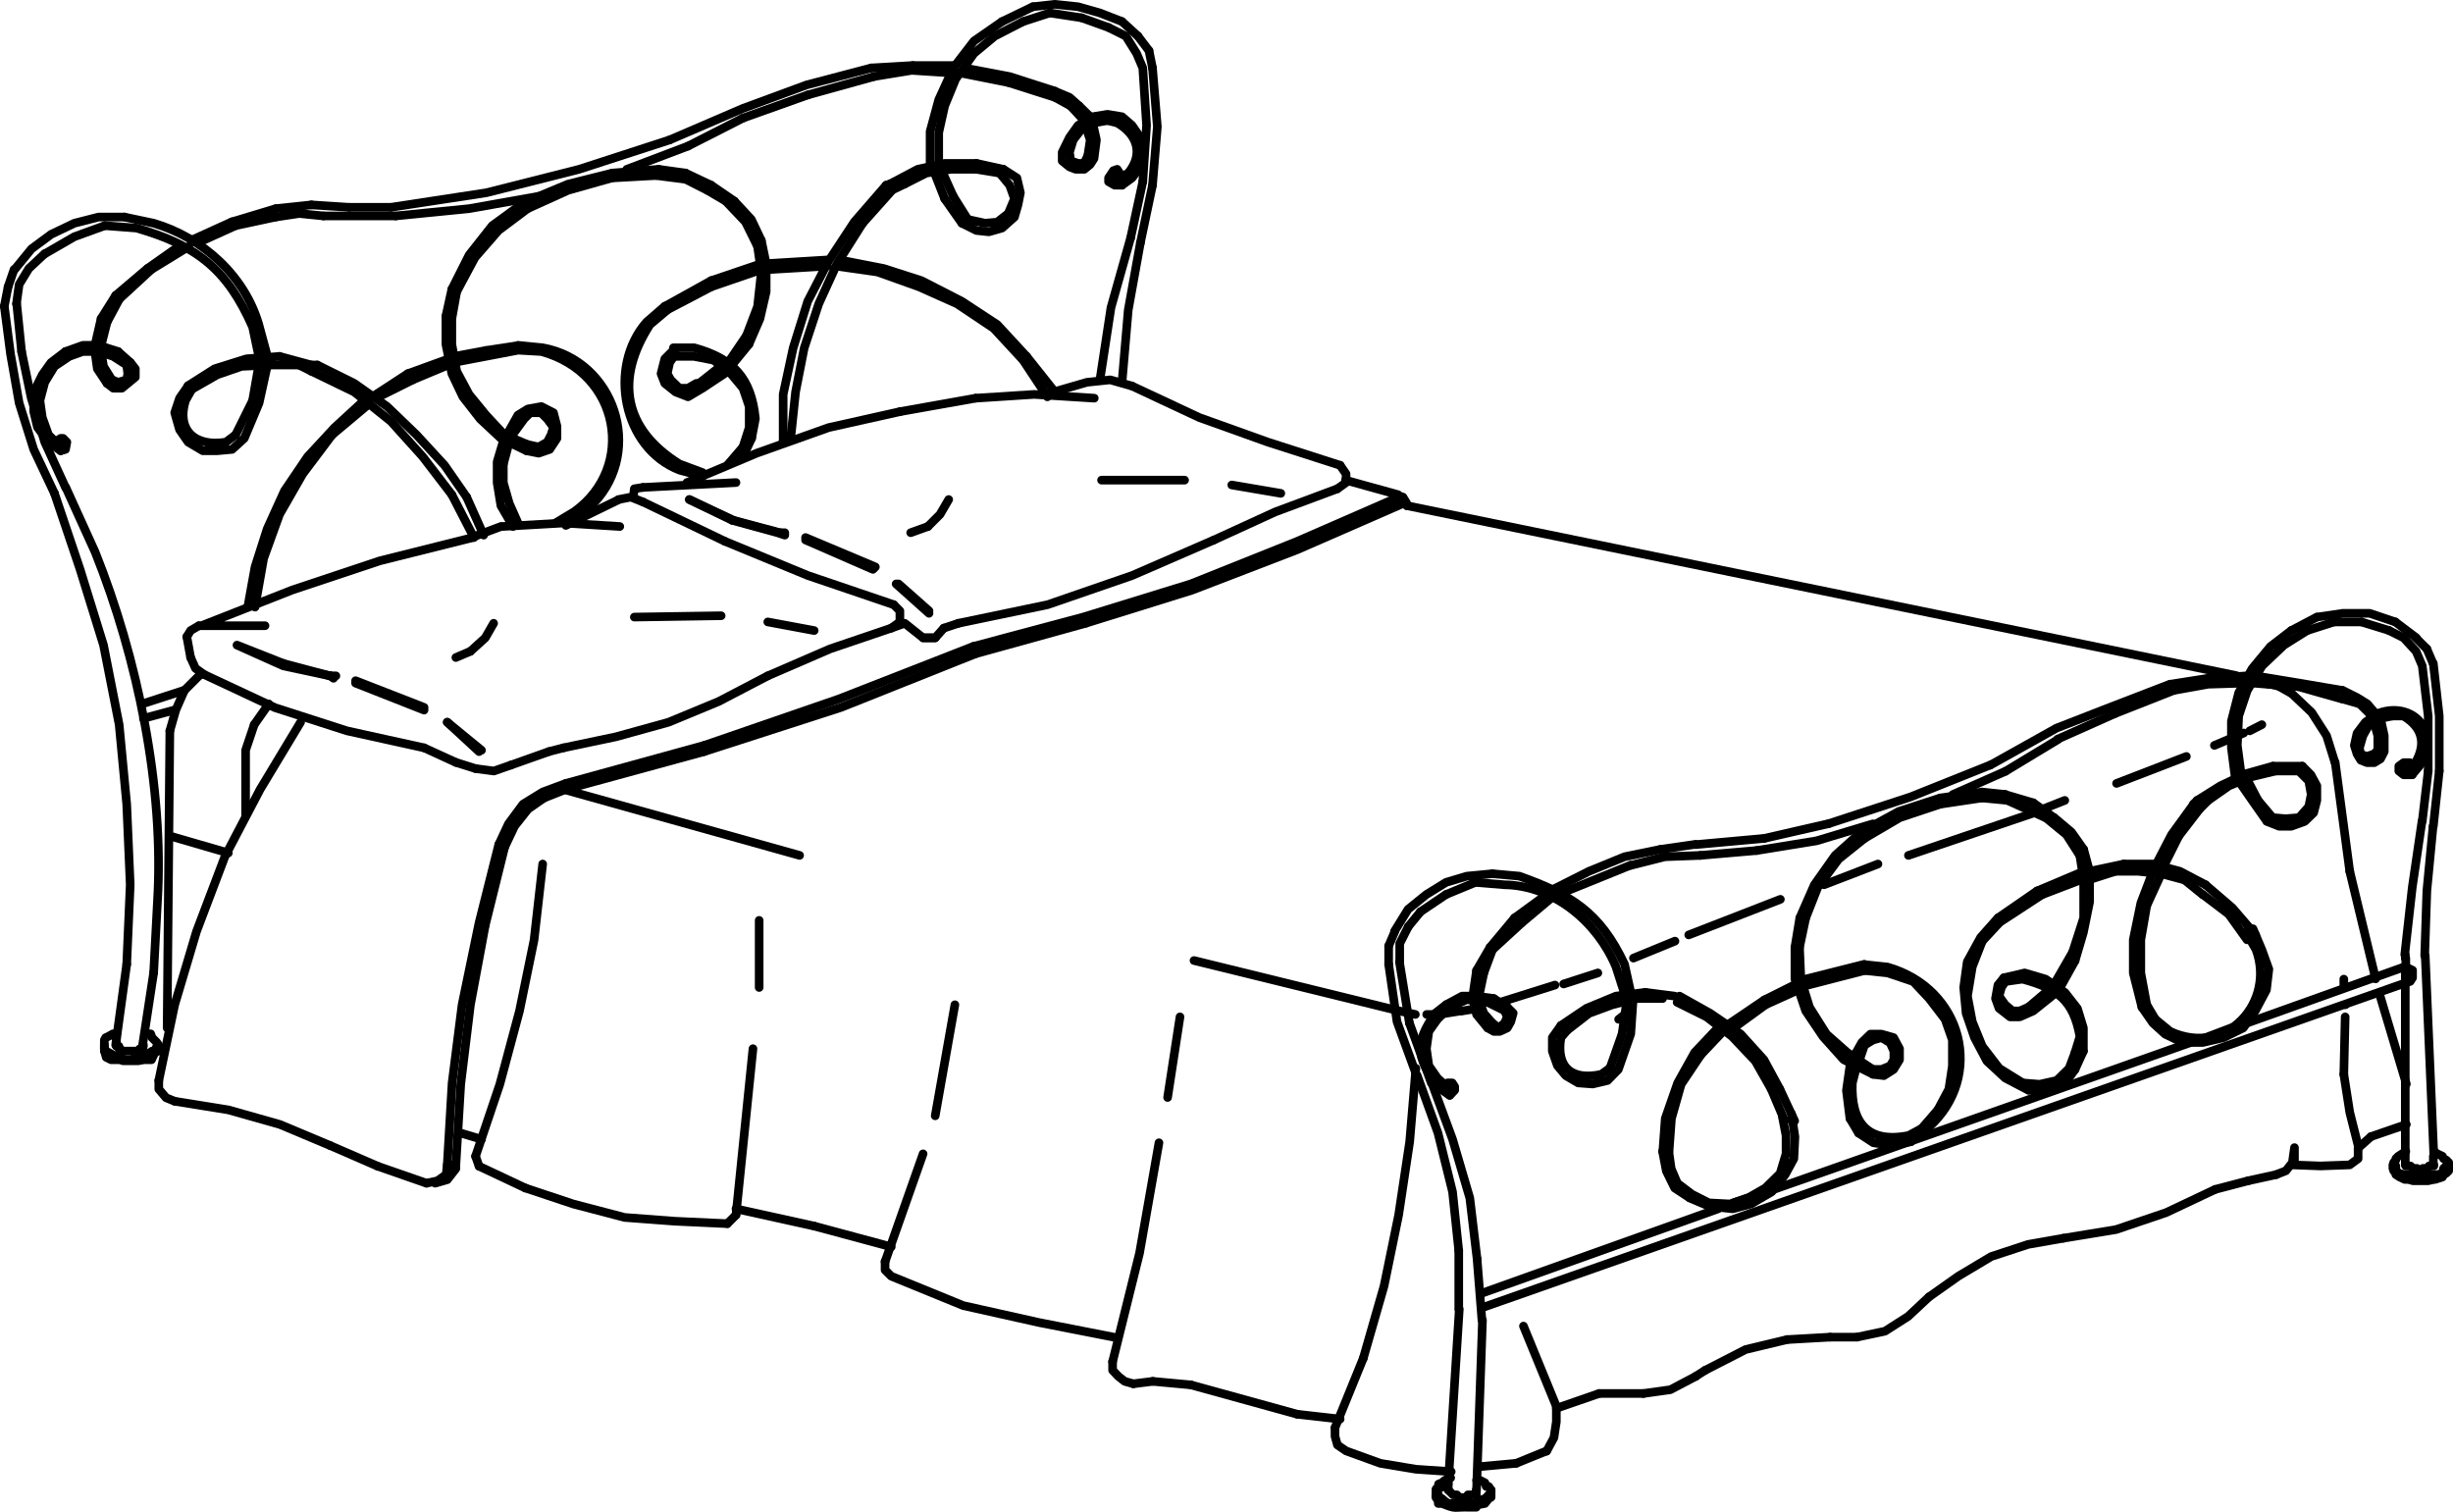 <?xml version="1.0" encoding="UTF-8"?><svg id="Livello_1" xmlns="http://www.w3.org/2000/svg" viewBox="0 0 90.99 56.08"><defs><style>.cls-1{fill:none;stroke:#000;stroke-linecap:round;stroke-linejoin:round;stroke-width:.32px;}</style></defs><polyline class="cls-1" points="16.23 43.8 15.82 43.89 16.23 43.8 16.55 43.57 16.59 43.21 16.91 43.21 16.91 43.35 16.59 43.76 16.14 43.89 16.59 43.76 16.91 43.35"/><line class="cls-1" x1="17.09" y1="42.03" x2="17.86" y2="42.26"/><line class="cls-1" x1="14.01" y1="43.26" x2="15.82" y2="43.89"/><line class="cls-1" x1="14.01" y1="43.26" x2="12.24" y2="42.49"/><line class="cls-1" x1="17.77" y1="43.26" x2="17.64" y2="42.89"/><polyline class="cls-1" points="19.49 44.07 21.26 44.66 23.17 45.16 25.03 45.3 26.98 45.39"/><line class="cls-1" x1="19.49" y1="44.07" x2="17.77" y2="43.26"/><line class="cls-1" x1="30.2" y1="45.48" x2="27.3" y2="44.84"/><line class="cls-1" x1="30.2" y1="45.48" x2="33.06" y2="46.25"/><polyline class="cls-1" points="12.24 42.49 10.38 41.71 8.47 41.17 6.48 40.85"/><line class="cls-1" x1="27.3" y1="45.07" x2="27.93" y2="38.9"/><polyline class="cls-1" points="18 34.32 17.45 37.27 17.09 40.22 16.91 43.21"/><line class="cls-1" x1="18" y1="34.32" x2="18.72" y2="31.42"/><polyline class="cls-1" points="18.5 31.33 17.77 34.23 17.14 37.27 16.77 40.17 16.59 43.21"/><polyline class="cls-1" points="17.64 42.89 18.54 40.22 19.27 37.5 19.81 34.87 20.13 32.05"/><line class="cls-1" x1="34.24" y1="42.8" x2="32.83" y2="46.8"/><polyline class="cls-1" points="50.57 50.38 51.34 47.7 51.88 45.07 52.29 42.35 52.52 39.63"/><line class="cls-1" x1="50.57" y1="50.38" x2="49.52" y2="52.96"/><polyline class="cls-1" points="41.27 50.51 42.27 46.48 42.99 42.39"/><polyline class="cls-1" points="57.64 53.33 57.37 53.83 57.64 53.33 57.73 52.74 57.73 52.19"/><line class="cls-1" x1="59.32" y1="51.69" x2="57.73" y2="52.24"/><line class="cls-1" x1="59.32" y1="51.69" x2="60.96" y2="51.69"/><line class="cls-1" x1="54.24" y1="37.5" x2="54.79" y2="37.41"/><polyline class="cls-1" points="20.99 29.06 20.13 29.38 19.4 29.83 18.86 30.56 18.5 31.33"/><line class="cls-1" x1="20.99" y1="19.49" x2="22.94" y2="18.54"/><polyline class="cls-1" points="22.99 19.53 20.9 19.4 18.63 19.53"/><line class="cls-1" x1="23.49" y1="18.45" x2="23.49" y2="18.45"/><polyline class="cls-1" points="7.07 23.39 7.38 23.21 7.07 23.39 6.93 23.62"/><polyline class="cls-1" points="5.89 40.08 5.89 40.4 6.16 40.72 6.48 40.85"/><line class="cls-1" x1="7.07" y1="24.39" x2="6.93" y2="23.62"/><polyline class="cls-1" points="7.25 24.79 7.07 24.39 7.25 24.79 7.57 25.02"/><line class="cls-1" x1="6.3" y1="31.01" x2="8.47" y2="31.64"/><polyline class="cls-1" points="6.84 25.61 6.52 26.34 6.3 27.11"/><line class="cls-1" x1="6.84" y1="25.61" x2="7.38" y2="25.07"/><line class="cls-1" x1="6.3" y1="27.11" x2="6.2" y2="38.13"/><line class="cls-1" x1="10.51" y1="24.61" x2="12.24" y2="25.07"/><polyline class="cls-1" points="10.51 24.61 8.79 23.93 10.51 24.7 12.24 25.07"/><polyline class="cls-1" points="9.43 26.88 9.11 27.83 9.11 30.24"/><line class="cls-1" x1="9.43" y1="26.88" x2="9.97" y2="26.11"/><polyline class="cls-1" points="7.57 25.02 10.2 26.25 12.87 27.11 15.73 27.74"/><polyline class="cls-1" points="11.15 26.79 9.65 29.28 8.34 31.78 7.29 34.55 6.48 37.27 5.89 40.08"/><polyline class="cls-1" points="17.54 19.94 14.1 20.8 10.83 21.89 7.47 23.21 7.38 23.21 9.83 23.21"/><polyline class="cls-1" points="23.53 18.13 23.85 18.08 23.53 18.13 23.49 18.44"/><polyline class="cls-1" points="23.85 18.62 23.4 18.44 22.94 18.53"/><polyline class="cls-1" points="20.9 27.74 22.85 27.33 24.8 26.79 26.66 26.02 28.48 25.07"/><line class="cls-1" x1="29.66" y1="31.73" x2="20.9" y2="29.28"/><polyline class="cls-1" points="26.12 27.88 31.2 26.24 36.19 24.25"/><line class="cls-1" x1="26.12" y1="27.88" x2="20.99" y2="29.28"/><polyline class="cls-1" points="26.12 27.65 31.11 25.93 36.1 23.98"/><line class="cls-1" x1="26.12" y1="27.65" x2="20.99" y2="29.06"/><line class="cls-1" x1="48.12" y1="52.46" x2="49.71" y2="52.64"/><line class="cls-1" x1="48.12" y1="52.46" x2="44.17" y2="51.37"/><polyline class="cls-1" points="49.52 53.28 49.52 52.96 49.52 53.28 49.61 53.6 49.93 53.82 51.2 54.28 52.52 54.5 53.83 54.59"/><polyline class="cls-1" points="41.27 50.83 41.27 50.51 41.27 50.83 41.49 51.06 41.72 51.24 42.04 51.33"/><line class="cls-1" x1="42.76" y1="51.24" x2="42.04" y2="51.33"/><line class="cls-1" x1="42.76" y1="51.24" x2="44.17" y2="51.37"/><polyline class="cls-1" points="32.83 47.11 32.83 46.79 32.83 47.11 33.06 47.34 35.73 48.43 38.55 49.06 41.36 49.61"/><line class="cls-1" x1="27.3" y1="45.07" x2="26.98" y2="45.39"/><polyline class="cls-1" points="49.61 18.13 49.93 17.9 49.93 17.58 49.71 17.26"/><polyline class="cls-1" points="49.61 18.13 47.3 18.99 45.03 20.03"/><polyline class="cls-1" points="41.99 14.32 44.49 15.49 47.03 16.4 49.71 17.26"/><polyline class="cls-1" points="41.99 14.32 41.18 14.09 40.32 14.18 38.77 14.63"/><line class="cls-1" x1="40.86" y1="17.81" x2="43.94" y2="17.81"/><polyline class="cls-1" points="35.01 23.3 34.69 23.66 34.24 23.66 33.56 23.12 33.06 23.3 30.79 24.07 28.48 25.07"/><polyline class="cls-1" points="33.38 23.07 33.06 23.3 33.38 23.07 33.38 22.66 33.15 22.43"/><line class="cls-1" x1="34.24" y1="23.66" x2="34.69" y2="23.66"/><polyline class="cls-1" points="34.46 22.75 33.24 21.66 33.33 21.66 34.46 22.66"/><polyline class="cls-1" points="34.42 19.53 34.87 19.08 35.19 18.53"/><line class="cls-1" x1="34.42" y1="19.53" x2="33.78" y2="19.76"/><line class="cls-1" x1="35.01" y1="23.3" x2="35.55" y2="23.12"/><line class="cls-1" x1="28.48" y1="23.07" x2="30.2" y2="23.39"/><line class="cls-1" x1="27.21" y1="19.3" x2="28.93" y2="19.76"/><line class="cls-1" x1="27.21" y1="19.3" x2="25.57" y2="18.53"/><polyline class="cls-1" points="27.16 19.3 28.84 19.76 29.11 19.85 29.11 19.76 28.93 19.76"/><line class="cls-1" x1="27.16" y1="19.3" x2="25.57" y2="18.53"/><line class="cls-1" x1="23.85" y1="18.08" x2="27.3" y2="17.9"/><line class="cls-1" x1="26.75" y1="22.84" x2="23.53" y2="22.89"/><polyline class="cls-1" points="29.88 19.94 32.47 21.03 32.38 21.12 29.88 20.03"/><polyline class="cls-1" points="33.38 15.27 30.74 15.86 28.07 16.81 25.48 17.9"/><line class="cls-1" x1="33.38" y1="15.27" x2="36.19" y2="14.77"/><polyline class="cls-1" points="26.89 20.08 29.97 21.35 33.15 22.43"/><line class="cls-1" x1="26.89" y1="20.08" x2="23.85" y2="18.62"/><polyline class="cls-1" points="40.27 23.12 44.22 21.89 48.12 20.39 52.06 18.67"/><line class="cls-1" x1="40.27" y1="23.12" x2="36.19" y2="24.25"/><polyline class="cls-1" points="36.1 23.98 40.18 22.89 44.17 21.66 48.12 20.08 51.88 18.44"/><polyline class="cls-1" points="40.59 14.77 38.36 14.63 36.19 14.77"/><polyline class="cls-1" points="35.55 23.12 38.86 22.43 41.99 21.35 45.03 20.03"/><polyline class="cls-1" points="17.45 24.16 18 23.66 18.31 23.12"/><line class="cls-1" x1="17.45" y1="24.16" x2="16.91" y2="24.39"/><line class="cls-1" x1="20.36" y1="27.88" x2="20.9" y2="27.74"/><line class="cls-1" x1="16.59" y1="26.79" x2="17.86" y2="27.83"/><line class="cls-1" x1="13.19" y1="25.25" x2="15.73" y2="26.24"/><line class="cls-1" x1="12.46" y1="25.07" x2="12.24" y2="25.07"/><line class="cls-1" x1="13.19" y1="25.34" x2="15.73" y2="26.34"/><line class="cls-1" x1="12.37" y1="25.16" x2="12.24" y2="25.06"/><polyline class="cls-1" points="17.64 28.51 18.32 28.6 18.95 28.38"/><line class="cls-1" x1="17.64" y1="28.51" x2="16.91" y2="28.28"/><line class="cls-1" x1="16.59" y1="26.79" x2="17.77" y2="27.88"/><line class="cls-1" x1="16.91" y1="28.28" x2="15.73" y2="27.74"/><polyline class="cls-1" points="20.18 29.6 19.59 30.01 19.09 30.64 18.72 31.42"/><line class="cls-1" x1="20.18" y1="29.6" x2="20.99" y2="29.28"/><line class="cls-1" x1="18.95" y1="28.38" x2="20.36" y2="27.88"/><polyline class="cls-1" points="5.89 38.9 5.84 38.99 5.75 39.04 5.66 39.22 5.62 39.31 5.34 39.31 5.12 39.35 4.57 39.35 4.44 39.31 4.12 39.31 3.94 39.22 3.89 39.04 3.89 38.9"/><line class="cls-1" x1="56.24" y1="54.28" x2="57.37" y2="53.82"/><line class="cls-1" x1="56.24" y1="54.28" x2="54.83" y2="54.41"/><line class="cls-1" x1="89.26" y1="40.21" x2="88.26" y2="36.86"/><line class="cls-1" x1="87.95" y1="42.16" x2="89.26" y2="41.71"/><polyline class="cls-1" points="60.96 51.69 61.96 51.55 62.91 51.05"/><line class="cls-1" x1="43.31" y1="40.71" x2="43.77" y2="37.72"/><line class="cls-1" x1="35.42" y1="37.27" x2="34.69" y2="41.39"/><line class="cls-1" x1="28.16" y1="36.63" x2="28.16" y2="34.14"/><line class="cls-1" x1="55.42" y1="37.27" x2="55.42" y2="37.27"/><line class="cls-1" x1="56.51" y1="49.19" x2="57.74" y2="52.19"/><line class="cls-1" x1="87.49" y1="42.57" x2="87.95" y2="42.16"/><line class="cls-1" x1="87" y1="37.27" x2="87" y2="37.27"/><line class="cls-1" x1="81.1" y1="28.06" x2="78.51" y2="29.06"/><line class="cls-1" x1="84.22" y1="25.38" x2="84.59" y2="25.47"/><line class="cls-1" x1="82.95" y1="25.06" x2="52.2" y2="18.76"/><line class="cls-1" x1="87.16" y1="32.32" x2="88.12" y2="36.31"/><line class="cls-1" x1="87.16" y1="32.32" x2="86.62" y2="28.28"/><line class="cls-1" x1="86.94" y1="39.85" x2="86.99" y2="37.72"/><polyline class="cls-1" points="86.94 39.85 87.16 41.26 87.49 42.57"/><line class="cls-1" x1="69.66" y1="32.05" x2="67.66" y2="32.82"/><line class="cls-1" x1="75.6" y1="30.1" x2="70.79" y2="31.73"/><polyline class="cls-1" points="86.61 28.28 86.3 27.29 85.75 26.43 84.98 25.7"/><line class="cls-1" x1="83.39" y1="43.8" x2="82.17" y2="44.12"/><line class="cls-1" x1="83.39" y1="43.8" x2="84.44" y2="43.57"/><polyline class="cls-1" points="76.54 45.93 75.23 46.16 73.86 46.61 72.64 47.34 71.55 48.11"/><polyline class="cls-1" points="76.54 45.93 78.49 45.61 80.35 44.98 82.17 44.12"/><polyline class="cls-1" points="66.29 49.69 64.75 50.06 63.25 50.83"/><line class="cls-1" x1="66.29" y1="49.69" x2="67.88" y2="49.6"/><line class="cls-1" x1="63.25" y1="50.83" x2="62.89" y2="51.06"/><polyline class="cls-1" points="68.88 49.6 69.92 49.38 70.78 48.83 71.55 48.11"/><line class="cls-1" x1="68.88" y1="49.6" x2="67.88" y2="49.6"/><polyline class="cls-1" points="84.79 43.43 84.43 43.57 84.79 43.43 85.11 43.03 85.11 42.57 85.02 43.21 86.07 43.25 87.16 43.21 87.47 42.98 87.47 42.57"/><polyline class="cls-1" points="44.29 35.63 51.86 37.49 52.27 37.58 52.5 37.63"/><line class="cls-1" x1="47.51" y1="18.3" x2="45.69" y2="17.99"/><polyline class="cls-1" points="49.91 17.81 51.86 18.35 52.18 18.67 52.18 18.76 52.18 18.67 52.04 18.44 51.77 18.35"/><polyline class="cls-1" points="54.77 54.91 54.9 54.91 55.08 55 55.13 55.14 55.22 55.14 55.31 55.27 55.31 55.36 55.22 55.45 55.13 55.55 55.08 55.59 54.81 55.68 54.77 55.77 53.72 55.77 53.59 55.68 53.49 55.59 53.36 55.55 53.36 55.45 53.27 55.36 53.27 55.23 53.36 55.14 53.36 55.05 53.49 55 53.59 54.91 53.81 54.82"/><path class="cls-1" d="M55.31,55.45v.09l-.09,.05-.14,.18-.27,.05-.05,.09h-.23c-.64-.02-.48,.09-1.04-.14h-.14v-.09l-.09-.14v-.09"/><line class="cls-1" x1="53.72" y1="55.05" x2="54.13" y2="48.56"/><line class="cls-1" x1="54.99" y1="48.97" x2="54.77" y2="55.27"/><line class="cls-1" x1="6.5" y1="26.33" x2="5.32" y2="26.65"/><line class="cls-1" x1="5.28" y1="26.11" x2="6.82" y2="25.61"/><line class="cls-1" x1="3.87" y1="38.76" x2="3.87" y2="38.9"/><line class="cls-1" x1="4.32" y1="38.76" x2="4.32" y2="38.44"/><line class="cls-1" x1="5.87" y1="38.76" x2="5.87" y2="38.99"/><polyline class="cls-1" points="5.32 38.76 5.32 38.81 5.28 38.9 5.19 38.9 5.1 38.99 4.46 38.99 4.46 38.9 4.41 38.9 4.41 38.81 4.32 38.81 4.32 38.76"/><polyline class="cls-1" points="5.41 38.35 5.59 38.35 5.64 38.49 5.73 38.58 5.82 38.67 5.87 38.76 5.82 38.81 5.73 38.99 5.64 38.99 5.59 39.03 5.32 39.13 5.28 39.22 5.05 39.22 4.87 39.31 4.64 39.31 4.46 39.22 4.33 39.22 4.19 39.13 4.01 39.03 3.87 38.99 3.87 38.58 3.92 38.49 4.01 38.45 4.19 38.35 4.33 38.35"/><polyline class="cls-1" points="89.24 43.21 89.24 43.25 89.41 43.25 89.51 43.34 89.65 43.34 89.74 43.43 89.78 43.43 89.87 43.34 90.05 43.34 90.1 43.25 90.28 43.25 90.28 43.21"/><polyline class="cls-1" points="89.24 42.71 89.1 42.8 88.96 42.89 88.87 42.98 88.87 43.03 88.79 43.12 88.79 43.25 88.87 43.25 88.87 43.43 89.01 43.53 89.19 43.57 89.51 43.57 89.74 43.66 89.87 43.66 90.1 43.57 90.41 43.57 90.6 43.53 90.64 43.34 90.74 43.25 90.83 43.25 90.83 43.12 90.74 43.03 90.64 42.98 90.6 42.89 90.41 42.8 90.28 42.71"/><polyline class="cls-1" points="88.79 43.25 88.79 43.43 88.87 43.52 88.87 43.57 89.01 43.66 89.2 43.75 89.33 43.75 89.51 43.8 90.06 43.8 90.29 43.75 90.33 43.75 90.6 43.66 90.65 43.57 90.74 43.52 90.83 43.43 90.83 43.25"/><line class="cls-1" x1="89.96" y1="35.45" x2="90.28" y2="42.89"/><line class="cls-1" x1="89.24" y1="35.86" x2="89.24" y2="35.54"/><polyline class="cls-1" points="53.72 55.27 53.72 55.05 53.27 55.27 53.27 55.45"/><line class="cls-1" x1="55.31" y1="55.27" x2="55.31" y2="55.45"/><polyline class="cls-1" points="54.76 55.27 54.76 55.45 54.45 55.45 54.45 55.55 54.13 55.55 54.04 55.45 53.9 55.45 53.81 55.36 53.72 55.27"/><line class="cls-1" x1="82.14" y1="27.65" x2="83.23" y2="27.19"/><line class="cls-1" x1="66.04" y1="33.36" x2="62.64" y2="34.68"/><line class="cls-1" x1="84.55" y1="25.47" x2="84.96" y2="25.7"/><line class="cls-1" x1="63.73" y1="44.84" x2="54.97" y2="47.97"/><polyline class="cls-1" points="89.4 36.4 89.49 36.27 89.49 35.99 89.22 35.86 89.22 43.21"/><line class="cls-1" x1="89.4" y1="36.4" x2="54.97" y2="48.51"/><line class="cls-1" x1="90.81" y1="43.21" x2="90.81" y2="43.25"/><line class="cls-1" x1="90.26" y1="43.21" x2="90.26" y2="42.89"/><line class="cls-1" x1="88.76" y1="43.21" x2="88.76" y2="43.34"/><polyline class="cls-1" points="6.98 14.31 6.66 14.77 6.48 15.31 6.66 15.94 6.98 16.4 7.52 16.72 8.06 16.72 8.61 16.67 9.06 16.26 9.61 14.95 9.92 13.54"/><polyline class="cls-1" points="4.62 8.05 3.66 8.05 2.76 8.28 1.9 8.69 1.17 9.23 .54 10"/><path class="cls-1" d="M7.11,14.45l-.23,.41c-.34,1.1,.36,1.73,1.5,1.54l.36-.27"/><polyline class="cls-1" points="3.89 8.37 2.76 8.78 1.67 9.41"/><polyline class="cls-1" points="40.44 5.19 40.35 5.78 40.44 5.19 40.26 4.65"/><line class="cls-1" x1="37.4" y1="3.06" x2="35.59" y2="2.7"/><line class="cls-1" x1="37.4" y1="3.06" x2="39.13" y2="3.61"/><line class="cls-1" x1="29.97" y1="3.52" x2="27.56" y2="4.38"/><line class="cls-1" x1="29.97" y1="3.52" x2="32.42" y2="2.84"/><line class="cls-1" x1="11.1" y1="7.92" x2="10.23" y2="8.05"/><line class="cls-1" x1="11.1" y1="7.92" x2="12" y2="8.01"/><line class="cls-1" x1="8.74" y1="8.37" x2="7.33" y2="9.01"/><line class="cls-1" x1="8.74" y1="8.37" x2="10.23" y2="8.05"/><line class="cls-1" x1="3.97" y1="11.95" x2="3.75" y2="12.82"/><line class="cls-1" x1="3.97" y1="11.95" x2="4.43" y2="11.09"/><polyline class="cls-1" points="4.16 14.09 4.38 14.18 4.7 14.09 4.74 13.86 4.7 13.54"/><polyline class="cls-1" points="4.2 13.22 4.7 13.54 4.2 13.22 3.66 13.04 3.07 13.04 2.57 13.22 2.02 13.59 1.66 14.18 1.48 14.86 1.57 15.49 1.8 16.13 2.25 16.58"/><polyline class="cls-1" points="32.32 2.52 29.92 3.15 27.56 4.02 24.84 5.19"/><polyline class="cls-1" points="39.13 3.38 37.45 2.84 35.77 2.52"/><polyline class="cls-1" points="41.62 6.87 41.99 6.6 42.3 6.19 42.39 5.65 42.3 5.1 41.99 4.65 41.62 4.33 41.08 4.24 40.53 4.33 39.99 4.65 39.67 5.1 39.4 5.65 39.4 5.97 39.67 6.19 39.9 6.28 40.22 6.28 40.44 6.1 40.58 5.88 40.67 5.19 40.53 4.56"/><line class="cls-1" x1="14.5" y1="7.69" x2="12.95" y2="7.69"/><polyline class="cls-1" points="14.5 7.69 18.04 7.15 21.48 6.28 24.84 5.19"/><line class="cls-1" x1="11.55" y1="7.6" x2="10.23" y2="7.74"/><line class="cls-1" x1="11.55" y1="7.6" x2="12.95" y2="7.69"/><line class="cls-1" x1="8.6" y1="8.23" x2="7.1" y2="8.91"/><line class="cls-1" x1="8.6" y1="8.23" x2="10.23" y2="7.74"/><line class="cls-1" x1="3.75" y1="11.82" x2="3.52" y2="12.82"/><line class="cls-1" x1="3.75" y1="11.82" x2="4.29" y2="10.96"/><polyline class="cls-1" points="3.97 14.22 4.2 14.4 4.52 14.4 4.74 14.22 5.02 13.99 5.02 13.68 4.84 13.45"/><polyline class="cls-1" points="4.38 13.04 3.66 12.81 3.07 12.81 2.43 13.04"/><line class="cls-1" x1="4.38" y1="13.04" x2="4.84" y2="13.45"/><polyline class="cls-1" points="2.43 13.04 1.89 13.45 1.57 13.9 1.25 14.54 1.25 15.26 1.39 15.85 1.8 16.4 2.25 16.72"/><line class="cls-1" x1="9.37" y1="14.86" x2="9.6" y2="13.54"/><line class="cls-1" x1="9.37" y1="14.86" x2="8.74" y2="16.13"/><polyline class="cls-1" points=".16 11.36 .39 13.13 .71 14.95 1.25 16.67 2.02 18.3"/><path class="cls-1" d="M9.92,13.22l-.32-1.18c-.53-1.83-2.1-3.23-3.9-3.76l-1.09-.23"/><polyline class="cls-1" points="10.01 13.54 8.96 13.59 8.06 13.9 7.1 14.45"/><line class="cls-1" x1="10.01" y1="13.54" x2="11.09" y2="13.54"/><path class="cls-1" d="M9.6,13.22l-.23-1.09c-.94-2.14-2.08-3.03-4.31-3.67l-1.18-.09"/><polyline class="cls-1" points="10.37 13.22 9.14 13.31 7.96 13.68 6.97 14.31"/><line class="cls-1" x1="10.37" y1="13.22" x2="11.55" y2="13.54"/><line class="cls-1" x1="5.61" y1="10" x2="4.43" y2="11.09"/><line class="cls-1" x1="5.61" y1="10" x2="7.01" y2="9.14"/><line class="cls-1" x1="5.47" y1="9.96" x2="4.29" y2="10.96"/><line class="cls-1" x1="5.47" y1="9.96" x2="6.69" y2="9.1"/><polyline class="cls-1" points="3.84 13.59 3.75 13.04 3.84 13.59 4.15 14.09"/><polyline class="cls-1" points="3.61 13.68 3.52 13.04 3.61 13.68 3.97 14.22"/><polyline class="cls-1" points="16.76 18.35 15.68 16.94 14.5 15.63 13.14 14.54 11.55 13.77"/><line class="cls-1" x1="16.76" y1="18.35" x2="17.58" y2="19.94"/><polyline class="cls-1" points="17.31 18.44 16.49 17.26 15.45 16.13 14.36 15.08 13.14 14.22 11.77 13.54"/><line class="cls-1" x1="17.31" y1="18.44" x2="17.94" y2="19.85"/><polyline class="cls-1" points="14.68 8.01 17.4 7.74 19.99 7.28"/><line class="cls-1" x1="14.68" y1="8.01" x2="12" y2="8.01"/><polyline class="cls-1" points="41.12 6.6 41.3 6.33 41.12 6.6 41.12 6.74 41.35 6.87 41.62 6.87 41.44 6.65 41.62 6.6 41.53 6.42 41.44 6.28 41.3 6.33"/><polyline class="cls-1" points="2.43 16.67 2.25 16.72 2.43 16.67 2.48 16.4 2.34 16.26 2.25 16.26 2.11 16.35 2.11 16.4 2.2 16.49"/><path class="cls-1" d="M41.44,6.65l.41-.23c.57-.7,.35-1.42-.41-1.86l-.36-.09"/><polyline class="cls-1" points="40.58 4.56 41.08 4.47 40.58 4.56 40.12 4.79 39.81 5.19 39.67 5.65 39.72 5.97 39.99 6.06 40.21 6.06 40.35 5.78"/><path class="cls-1" d="M5.7,36.08l.14-2.63c.26-4.23-.74-9.05-2.31-12.97l-1.09-2.4"/><line class="cls-1" x1="5.7" y1="36.08" x2="5.29" y2="38.76"/><line class="cls-1" x1="17.49" y1="19.94" x2="18.58" y2="19.53"/><line class="cls-1" x1=".3" y1="10.64" x2=".16" y2="11.36"/><line class="cls-1" x1=".3" y1="10.64" x2=".52" y2="10"/><polyline class="cls-1" points="1.66 9.41 1.07 9.96 .71 10.55 .61 11.27"/><path class="cls-1" d="M24.66,11.36l-.68,.59c-1.45,1.65-.88,4.68,1.23,5.49l.86,.23"/><polyline class="cls-1" points="38.08 13.22 36.99 12.04 35.68 11.18 34.18 10.41 32.78 9.96 31.14 9.64"/><line class="cls-1" x1="38.08" y1="13.22" x2="39.13" y2="14.54"/><line class="cls-1" x1="26.38" y1="6.87" x2="25.43" y2="6.42"/><line class="cls-1" x1="26.38" y1="6.87" x2="27.24" y2="7.46"/><path class="cls-1" d="M27.88,16.26l.14-.73c-.15-1.51-.82-2.23-2.27-2.63h-.77"/><line class="cls-1" x1="27.88" y1="16.26" x2="27.56" y2="16.94"/><polyline class="cls-1" points="24.66 13.31 24.97 13 24.66 13.31 24.52 13.86 24.66 14.22 25.06 14.54 25.52 14.72 26.06 14.4 27.01 13.77"/><polyline class="cls-1" points="19.44 7.51 18.26 8.37 17.4 9.46 16.76 10.73"/><polyline class="cls-1" points="16.54 11.73 16.54 12.77 16.76 13.86 17.17 14.72 17.81 15.54 18.58 16.26 19.53 16.72"/><line class="cls-1" x1="16.54" y1="11.73" x2="16.76" y2="10.73"/><polyline class="cls-1" points="19.53 16.72 19.98 16.81 20.39 16.67 20.66 16.26 20.66 15.81 20.53 15.31 20.08 15.08 19.58 15.17 19.21 15.4 18.8 16.13"/><path class="cls-1" d="M21.3,19.3l.73-.64c1.86-1.97,.76-5.28-1.9-5.76l-.91-.09"/><line class="cls-1" x1="18.03" y1="13" x2="16.85" y2="13.22"/><line class="cls-1" x1="18.03" y1="13" x2="19.21" y2="12.82"/><polyline class="cls-1" points=".8 13.04 1.16 14.77 1.66 16.4 2.43 18.08"/><line class="cls-1" x1=".8" y1="13.04" x2=".62" y2="11.27"/><line class="cls-1" x1="25.52" y1="5.42" x2="23.25" y2="6.28"/><polyline class="cls-1" points="38.85 14.72 37.95 13.36 36.86 12.18 35.5 11.27 34.09 10.64 32.55 10.09 31.01 9.87"/><path class="cls-1" d="M24.75,11.5l-.64,.54c-1.3,2.02-.99,3.87,1.09,5.17l.86,.32"/><polyline class="cls-1" points="27.56 16.58 27.79 15.86 27.79 15.08 27.56 14.4 27.11 13.86 26.47 13.36 25.74 13.22 24.97 13.22"/><line class="cls-1" x1="27.56" y1="16.58" x2="27.01" y2="17.22"/><polyline class="cls-1" points="24.84 13.45 25.06 13.13 24.84 13.45 24.75 13.86 24.88 14.09 25.2 14.4 25.52 14.4 25.83 14.22"/><line class="cls-1" x1="25.93" y1="14.22" x2="26.79" y2="13.54"/><line class="cls-1" x1="26.24" y1="7.06" x2="25.43" y2="6.65"/><line class="cls-1" x1="26.24" y1="7.06" x2="26.92" y2="7.46"/><polyline class="cls-1" points="22.7 6.6 21.07 7.06 19.57 7.74"/><line class="cls-1" x1="22.7" y1="6.6" x2="24.34" y2="6.51"/><polyline class="cls-1" points="19.57 7.74 18.49 8.55 17.62 9.55 16.94 10.82"/><polyline class="cls-1" points="16.76 11.82 16.76 12.77 16.94 13.77 17.4 14.63 18.03 15.4 18.71 16.13 19.57 16.49"/><line class="cls-1" x1="16.76" y1="11.82" x2="16.94" y2="10.82"/><polyline class="cls-1" points="19.57 16.49 19.98 16.58 20.3 16.4 20.44 16.13 20.53 15.85 20.3 15.54 20.07 15.31 19.67 15.31 19.44 15.54 18.98 16.17"/><path class="cls-1" d="M20.62,19.39l.68-.41c2.3-1.64,1.72-5.14-1.22-5.94l-.86-.05-2.36,.45"/><polyline class="cls-1" points="22.71 6.42 21.07 6.83 19.44 7.51"/><line class="cls-1" x1="22.71" y1="6.42" x2="24.43" y2="6.28"/><polyline class="cls-1" points="4.7 35.77 4.83 32.82 4.7 29.83 4.42 26.88 3.84 23.93 2.97 21.12 2.02 18.3"/><line class="cls-1" x1="4.7" y1="35.77" x2="4.29" y2="38.76"/><polyline class="cls-1" points="11.55 13.54 11.77 13.54 11.55 13.77 11.09 13.54"/><polyline class="cls-1" points="33 6.83 32.87 6.87 33.09 7.05 33.55 6.83"/><polyline class="cls-1" points="41.94 8.82 41.21 11.41 40.8 14.09"/><line class="cls-1" x1="42.62" y1="1.88" x2="42.21" y2="1.34"/><line class="cls-1" x1="42.62" y1="1.88" x2="42.75" y2="2.52"/><polyline class="cls-1" points="42.39 6.74 42.53 4.65 42.39 2.52 42.16 1.98 41.76 1.34 41.12 1.02"/><line class="cls-1" x1="42.39" y1="6.74" x2="41.94" y2="8.82"/><polyline class="cls-1" points="42.75 6.87 42.93 4.7 42.75 2.52"/><line class="cls-1" x1="42.75" y1="6.87" x2="42.3" y2="9.01"/><polyline class="cls-1" points="37.17 .8 36.13 1.52 35.36 2.52 34.82 3.7 34.5 4.88 34.5 6.1"/><line class="cls-1" x1="37.17" y1=".8" x2="38.31" y2=".25"/><polyline class="cls-1" points="36.22 6.28 35.27 6.28 34.36 6.42 33.55 6.83"/><line class="cls-1" x1="36.22" y1="6.28" x2="37.08" y2="6.42"/><polyline class="cls-1" points="37.95 .8 36.9 1.34 36.13 1.98 35.45 2.93 35.04 3.93 34.82 4.92 34.82 6.06"/><line class="cls-1" x1="37.95" y1=".8" x2="38.94" y2=".48"/><polyline class="cls-1" points="36.22 6.06 35.04 6.06 34.04 6.28 33 6.83"/><line class="cls-1" x1="36.22" y1="6.06" x2="37.22" y2="6.28"/><polyline class="cls-1" points="32 8.28 31.05 9.78 30.37 11.27 29.83 12.91 29.51 14.54 29.33 16.26"/><line class="cls-1" x1="32" y1="8.28" x2="33.09" y2="7.06"/><polyline class="cls-1" points="32.87 6.87 31.69 8.23 30.73 9.69 29.96 11.18 29.42 12.91 29.05 14.63 29.05 16.35"/><polyline class="cls-1" points="36.22 8.55 35.68 8.28 36.22 8.55 36.68 8.6 37.17 8.46 37.63 8.05 37.76 7.6 37.85 7.15 37.72 6.6 37.22 6.28"/><polyline class="cls-1" points="41.62 .8 40.8 .48 39.99 .25 39.12 .16 38.31 .25"/><line class="cls-1" x1="41.62" y1=".8" x2="42.21" y2="1.34"/><polyline class="cls-1" points="36.54 8.28 35.9 8.14 36.54 8.28 36.99 8.24 37.4 7.92 37.63 7.37 37.45 6.87 37.08 6.42"/><line class="cls-1" x1="40.12" y1=".66" x2="38.94" y2=".48"/><line class="cls-1" x1="40.12" y1=".66" x2="41.12" y2="1.02"/><polyline class="cls-1" points="25.43 6.42 24.43 6.28 24.34 6.51 25.43 6.65"/><polyline class="cls-1" points="28.24 8.92 27.87 8.14 27.24 7.46"/><line class="cls-1" x1="28.24" y1="8.92" x2="28.42" y2="9.78"/><polyline class="cls-1" points="28.1 9.14 27.65 8.23 26.92 7.46"/><line class="cls-1" x1="28.1" y1="9.14" x2="28.24" y2="10.1"/><line class="cls-1" x1="25.52" y1="5.42" x2="27.56" y2="4.38"/><path class="cls-1" d="M53.64,37.27l-.41,.32c-.78,1.14-.69,1.61,.09,2.72l.45,.32"/><line class="cls-1" x1="60.17" y1="38.35" x2="60.35" y2="37.08"/><line class="cls-1" x1="60.17" y1="38.35" x2="59.72" y2="39.62"/><polyline class="cls-1" points="57.9 38.04 57.58 38.49 57.58 38.99 57.77 39.53 58.08 39.9 58.54 40.17 59.08 40.21 59.63 40.08 60.03 39.67 60.49 38.35 60.58 37.04"/><polyline class="cls-1" points="55.36 32.41 54.41 32.5 53.64 32.73 52.91 33.18 52.23 33.73 51.73 34.54"/><path class="cls-1" d="M58.13,38.22l-.23,.27c-.19,1.13,.43,1.6,1.5,1.36l.32-.23"/><line class="cls-1" x1="53.64" y1="33.18" x2="52.69" y2="33.82"/><line class="cls-1" x1="53.64" y1="33.18" x2="54.73" y2="32.73"/><polyline class="cls-1" points="18.67 17.22 18.67 17.9 18.89 18.67 19.21 19.39"/><line class="cls-1" x1="18.67" y1="17.22" x2="18.89" y2="16.4"/><polyline class="cls-1" points="18.67 16.36 18.44 17.13 18.44 17.9 18.58 18.76 19.03 19.53"/><polyline class="cls-1" points="27.69 12.45 28.1 11.37 28.24 10.1"/><line class="cls-1" x1="27.69" y1="12.45" x2="27.01" y2="13.45"/><polyline class="cls-1" points="27.78 12.77 28.19 11.82 28.42 10.82 28.42 9.78"/><line class="cls-1" x1="27.78" y1="12.77" x2="27.15" y2="13.54"/><line class="cls-1" x1="26.38" y1="10.64" x2="24.74" y2="11.5"/><line class="cls-1" x1="26.38" y1="10.64" x2="28.24" y2="10"/><line class="cls-1" x1="26.38" y1="10.41" x2="24.65" y2="11.37"/><line class="cls-1" x1="26.38" y1="10.41" x2="28.24" y2="9.78"/><line class="cls-1" x1="15.31" y1="14.09" x2="13.95" y2="14.77"/><line class="cls-1" x1="15.31" y1="14.09" x2="16.62" y2="13.54"/><line class="cls-1" x1="15.13" y1="13.86" x2="13.81" y2="14.72"/><line class="cls-1" x1="15.13" y1="13.86" x2="16.62" y2="13.32"/><polyline class="cls-1" points="12.32 16.13 11.23 17.58 10.37 19.08 9.78 20.71 9.46 22.52"/><line class="cls-1" x1="12.32" y1="16.13" x2="13.68" y2="14.99"/><polyline class="cls-1" points="13.5 14.86 12.41 15.86 11.41 16.94 10.55 18.21 9.91 19.62 9.46 21.03 9.19 22.52"/><polyline class="cls-1" points="30.73 9.64 28.42 9.78 28.51 10 30.69 9.87"/><line class="cls-1" x1="39.71" y1="3.93" x2="39.13" y2="3.61"/><line class="cls-1" x1="39.71" y1="3.93" x2="40.21" y2="4.47"/><polyline class="cls-1" points="40.03 3.93 39.67 3.61 39.12 3.38"/><line class="cls-1" x1="40.03" y1="3.93" x2="40.44" y2="4.33"/><line class="cls-1" x1="33.86" y1="2.43" x2="32.32" y2="2.52"/><line class="cls-1" x1="33.86" y1="2.43" x2="35.36" y2="2.43"/><polyline class="cls-1" points="35.22 2.7 33.82 2.61 32.41 2.84"/><line class="cls-1" x1="35.04" y1="7.37" x2="35.68" y2="8.28"/><line class="cls-1" x1="35.04" y1="7.37" x2="34.63" y2="6.33"/><line class="cls-1" x1="35.36" y1="7.28" x2="35.9" y2="8.14"/><line class="cls-1" x1="35.36" y1="7.28" x2="34.91" y2="6.28"/><polyline class="cls-1" points="42.3 9.01 41.85 11.5 41.62 14.18"/><path class="cls-1" d="M89.29,28.6l.31-.32c.41-.72,.24-1.31-.45-1.72h-.41"/><polyline class="cls-1" points="88.29 26.65 88.74 26.56 88.29 26.65 87.88 26.88 87.65 27.29 87.52 27.74 87.56 27.97 87.79 28.06 88.06 27.97 88.2 27.83"/><polyline class="cls-1" points="88.2 27.29 88.2 27.83 88.2 27.29 88.06 26.79"/><line class="cls-1" x1="85.25" y1="25.47" x2="83.58" y2="25.34"/><line class="cls-1" x1="85.25" y1="25.47" x2="86.88" y2="25.93"/><line class="cls-1" x1="78.45" y1="26.47" x2="76.32" y2="27.42"/><line class="cls-1" x1="78.45" y1="26.47" x2="80.63" y2="25.61"/><line class="cls-1" x1="57.9" y1="33.14" x2="60.49" y2="32.09"/><line class="cls-1" x1="55.04" y1="36.09" x2="54.86" y2="36.95"/><line class="cls-1" x1="55.04" y1="36.09" x2="55.36" y2="35.23"/><polyline class="cls-1" points="55.36 37.95 55.59 38.13 55.81 37.95 55.91 37.72 55.81 37.49"/><polyline class="cls-1" points="55.18 37.18 54.41 37.08 53.77 37.36"/><line class="cls-1" x1="55.18" y1="37.18" x2="55.81" y2="37.49"/><polyline class="cls-1" points="53.77 37.36 53.32 37.81 53 38.26 52.91 38.9 53 39.53 53.32 39.99 53.77 40.4"/><polyline class="cls-1" points="80.49 25.38 78.36 26.2 76.28 27.01 73.83 28.38"/><polyline class="cls-1" points="86.88 25.61 85.3 25.34 83.66 25.07"/><path class="cls-1" d="M89.47,28.74l.27-.32,.27-.45c.27-1.19-.75-1.92-1.82-1.5l-.45,.32-.31,.41-.1,.45,.1,.32,.14,.23,.23,.09h.27l.23-.14,.14-.27v-.59l-.14-.64"/><polyline class="cls-1" points="67.84 30.55 70.87 29.56 73.82 28.38"/><polyline class="cls-1" points="61.58 31.51 60.26 31.78 58.94 32.32 57.67 32.96"/><line class="cls-1" x1="61.58" y1="31.51" x2="62.89" y2="31.32"/><line class="cls-1" x1="54.77" y1="36" x2="54.63" y2="36.95"/><line class="cls-1" x1="54.77" y1="36" x2="55.27" y2="35.14"/><polyline class="cls-1" points="55.18 38.13 55.41 38.26 55.63 38.26 55.91 38.13 56.04 37.9 56.13 37.58 55.91 37.36"/><polyline class="cls-1" points="55.41 37.04 54.77 36.95 54.23 36.95 53.64 37.27"/><line class="cls-1" x1="55.41" y1="37.04" x2="55.91" y2="37.36"/><polyline class="cls-1" points="69.47 39.85 69.88 39.9 70.24 39.67 70.46 39.31 70.46 38.9 70.24 38.49 69.79 38.36 69.38 38.36 69.06 38.67 68.7 39.31"/><path class="cls-1" d="M70.87,42.35l.68-.54c2.07-1.87,1.28-5.14-1.54-5.94l-.86-.09"/><line class="cls-1" x1="66.97" y1="36.32" x2="69.15" y2="35.77"/><line class="cls-1" x1="52.28" y1="37.95" x2="53.09" y2="40.17"/><line class="cls-1" x1="52.28" y1="37.95" x2="51.91" y2="35.68"/><polyline class="cls-1" points="51.51 35.77 51.82 37.9 52.55 39.9"/><path class="cls-1" d="M60.49,36.81l-.23-1.04c-.91-1.94-1.98-2.58-3.9-3.27l-1-.09"/><polyline class="cls-1" points="60.71 37.04 59.81 37.27 58.94 37.59 58.13 38.22"/><line class="cls-1" x1="60.71" y1="37.04" x2="61.67" y2="37.04"/><path class="cls-1" d="M60.26,36.86l-.32-1c-.69-1.65-2.29-3.01-4.13-3.04l-1.09-.09"/><polyline class="cls-1" points="61.03 36.81 59.94 36.95 58.85 37.4 57.9 38.04"/><line class="cls-1" x1="61.03" y1="36.81" x2="62.12" y2="36.95"/><line class="cls-1" x1="56.45" y1="34.23" x2="55.36" y2="35.23"/><line class="cls-1" x1="56.45" y1="34.23" x2="57.58" y2="33.28"/><line class="cls-1" x1="56.18" y1="34.05" x2="55.27" y2="35.14"/><line class="cls-1" x1="56.18" y1="34.05" x2="57.36" y2="33.19"/><polyline class="cls-1" points="54.64 37.09 54.77 37.63 55.18 38.13 55.04 37.59 54.86 37.09 55.04 37.59 55.36 37.95"/><polyline class="cls-1" points="65.7 40.4 65.11 39.36 64.25 38.45 63.3 37.72 62.21 37.18"/><line class="cls-1" x1="65.7" y1="40.4" x2="66.2" y2="41.58"/><polyline class="cls-1" points="66.02 40.4 65.43 39.31 64.57 38.36 63.44 37.59 62.3 36.95"/><line class="cls-1" x1="66.02" y1="40.4" x2="66.57" y2="41.58"/><polyline class="cls-1" points="65.16 31.55 67.38 31.19 69.47 30.56"/><line class="cls-1" x1="65.16" y1="31.55" x2="63.07" y2="31.73"/><polyline class="cls-1" points="88.98 28.42 89.16 28.29 88.98 28.42 88.98 28.6 89.16 28.74 89.48 28.74 89.29 28.51 89.39 28.42 89.39 28.29 89.16 28.29"/><polyline class="cls-1" points="53.96 40.44 53.78 40.63 53.96 40.44 53.96 40.31 53.87 40.17 53.69 40.17 53.64 40.22 53.64 40.31 53.69 40.4"/><polyline class="cls-1" points="74.24 36.63 74.38 36.41 74.24 36.63 74.15 36.95 74.38 37.27 74.65 37.5 74.92 37.5 75.24 37.36"/><line class="cls-1" x1="76.1" y1="36.63" x2="75.24" y2="37.36"/><line class="cls-1" x1="74.46" y1="29.69" x2="75.87" y2="30.33"/><polyline class="cls-1" points="71.97 29.83 70.47 30.33 69.16 31.1"/><line class="cls-1" x1="71.97" y1="29.83" x2="73.51" y2="29.6"/><polyline class="cls-1" points="69.16 31.1 68.2 31.87 67.43 32.91 66.98 34.05"/><polyline class="cls-1" points="66.75 35.14 66.8 36.32 67.12 37.36 67.75 38.36 68.52 39.04 69.47 39.67"/><line class="cls-1" x1="66.75" y1="35.14" x2="66.98" y2="34.05"/><polyline class="cls-1" points="69.47 39.67 69.79 39.67 70.11 39.54 70.25 39.31 70.25 38.99 70.11 38.68 69.79 38.49 69.47 38.58 69.16 38.77 68.93 39.45"/><polyline class="cls-1" points="71.88 41.17 72.29 40.4 72.42 39.54 72.42 38.58 72.15 37.81 71.56 37.04 70.97 36.41 70.02 36.09 69.16 36"/><line class="cls-1" x1="71.88" y1="41.17" x2="71.29" y2="41.85"/><line class="cls-1" x1="69.16" y1="36" x2="67.07" y2="36.54"/><polyline class="cls-1" points="71.97 29.6 70.43 30.1 69.02 30.87"/><line class="cls-1" x1="71.97" y1="29.6" x2="73.51" y2="29.38"/><line class="cls-1" x1="51.51" y1="35.09" x2="51.51" y2="35.77"/><line class="cls-1" x1="51.51" y1="35.09" x2="51.74" y2="34.55"/><polyline class="cls-1" points="52.24 34.37 51.92 35 51.92 35.68"/><line class="cls-1" x1="52.24" y1="34.37" x2="52.69" y2="33.82"/><polyline class="cls-1" points="74.11 34.05 73.47 34.77 72.97 35.68 72.84 36.63 72.93 37.59 73.24 38.49 73.7 39.36 74.38 39.99 75.24 40.44"/><line class="cls-1" x1="75.42" y1="29.78" x2="74.37" y2="29.47"/><line class="cls-1" x1="75.42" y1="29.78" x2="76.19" y2="30.33"/><polyline class="cls-1" points="77.28 38.99 77.28 38.13 77.06 37.41 76.6 36.82 75.88 36.32 75.1 36.09 74.33 36.27"/><line class="cls-1" x1="77.28" y1="38.99" x2="76.97" y2="39.67"/><polyline class="cls-1" points="74.11 36.54 74.33 36.27 74.11 36.54 74.02 37.04 74.15 37.4 74.56 37.72 74.92 37.72 75.42 37.5 76.28 36.81"/><polyline class="cls-1" points="69.03 30.87 68.07 31.73 67.3 32.82 66.76 34.05"/><polyline class="cls-1" points="66.58 35.14 66.58 36.32 66.98 37.5 67.62 38.45 68.39 39.31 69.48 39.85"/><line class="cls-1" x1="66.58" y1="35.14" x2="66.76" y2="34.05"/><polyline class="cls-1" points="90.07 28.6 90.07 26.56 89.85 24.7 89.62 24.16 89.16 23.66 88.62 23.39"/><line class="cls-1" x1="90.07" y1="28.6" x2="89.85" y2="30.46"/><polyline class="cls-1" points="90.48 28.6 90.48 26.56 90.26 24.61"/><line class="cls-1" x1="90.48" y1="28.6" x2="90.26" y2="30.65"/><polyline class="cls-1" points="84.99 23.39 84.22 23.98 83.54 24.8 83.04 25.7 82.77 26.75 82.77 27.74 82.91 28.83"/><line class="cls-1" x1="84.99" y1="23.39" x2="85.94" y2="22.89"/><polyline class="cls-1" points="84.41 28.6 83.45 28.83 82.68 29.15 81.91 29.69"/><line class="cls-1" x1="84.41" y1="28.6" x2="85.27" y2="28.6"/><polyline class="cls-1" points="85.58 23.39 84.72 23.93 83.91 24.7 83.36 25.61 83.04 26.56 82.99 27.65 83.13 28.7"/><line class="cls-1" x1="85.58" y1="23.39" x2="86.58" y2="23.07"/><polyline class="cls-1" points="84.31 28.42 83.31 28.7 82.36 29.15 81.5 29.69"/><line class="cls-1" x1="84.31" y1="28.42" x2="85.4" y2="28.42"/><line class="cls-1" x1="80.82" y1="31.01" x2="80.23" y2="32.19"/><line class="cls-1" x1="80.82" y1="31.01" x2="81.59" y2="30.01"/><polyline class="cls-1" points="81.37 29.83 80.55 30.96 79.96 32.1"/><polyline class="cls-1" points="84.54 30.65 84.09 30.47 84.54 30.65 84.99 30.65 85.49 30.47 85.82 30.15 85.94 29.69 85.94 29.15 85.72 28.74 85.4 28.42"/><polyline class="cls-1" points="88.85 23.07 87.9 22.75 86.9 22.75 85.95 22.89"/><line class="cls-1" x1="88.85" y1="23.07" x2="89.63" y2="23.66"/><polyline class="cls-1" points="84.78 30.37 84.32 30.33 84.78 30.37 85.28 30.33 85.64 29.92 85.73 29.47 85.64 28.97 85.28 28.61"/><line class="cls-1" x1="87.59" y1="23.07" x2="86.59" y2="23.07"/><line class="cls-1" x1="87.59" y1="23.07" x2="88.63" y2="23.39"/><polyline class="cls-1" points="74.39 29.47 73.53 29.38 73.53 29.6 74.48 29.69"/><polyline class="cls-1" points="77.29 31.51 76.84 30.87 76.2 30.33"/><line class="cls-1" x1="77.29" y1="31.51" x2="77.51" y2="32.32"/><polyline class="cls-1" points="77.15 31.74 76.65 30.96 75.88 30.33"/><line class="cls-1" x1="77.15" y1="31.74" x2="77.29" y2="32.64"/><line class="cls-1" x1="74.39" y1="28.61" x2="76.34" y2="27.43"/><line class="cls-1" x1="74.39" y1="28.61" x2="72.44" y2="29.47"/><polyline class="cls-1" points="73.53 34.91 73.16 35.86 72.98 36.95 73.16 37.9 73.53 38.81 74.16 39.63 75.03 40.17"/><line class="cls-1" x1="73.53" y1="34.91" x2="74.16" y2="34.23"/><path class="cls-1" d="M77.15,38.45l-.18,.59,.18-.59c-.24-1.35-.83-1.78-2.13-2.13l-.64,.09"/><polyline class="cls-1" points="63.41 44.75 64.27 44.84 64.95 44.66 65.72 44.21 66.22 43.57 66.54 42.98 66.58 42.17 66.45 41.31"/><line class="cls-1" x1="63.41" y1="44.75" x2="62.68" y2="44.44"/><line class="cls-1" x1="89.22" y1="35.55" x2="89.22" y2="35.41"/><polyline class="cls-1" points="54.11 46.39 53.88 44.21 53.34 42.03 52.57 39.9"/><line class="cls-1" x1="54.11" y1="46.39" x2="54.11" y2="48.56"/><polyline class="cls-1" points="54.79 46.7 54.52 44.44 53.88 42.26 53.11 40.17"/><line class="cls-1" x1="54.79" y1="46.7" x2="54.97" y2="48.97"/><polyline class="cls-1" points="75.97 40.44 75.25 40.44 75.97 40.44 76.61 40.17 76.97 39.67"/><polyline class="cls-1" points="75.02 40.17 75.66 40.22 76.29 40.08 76.75 39.63 76.97 39.04"/><polyline class="cls-1" points="68.94 42.03 69.49 42.39 70.17 42.49 70.89 42.35"/><line class="cls-1" x1="68.94" y1="42.03" x2="68.62" y2="41.49"/><path class="cls-1" d="M68.71,40.17l.14-.54-.14,.54c-.06,1.44,.54,2.26,2.09,1.95l.5-.27"/><polyline class="cls-1" points="68.62 39.54 68.49 40.45 68.62 41.49"/><polyline class="cls-1" points="76.88 35.32 77.29 34.05 77.29 32.64"/><line class="cls-1" x1="76.88" y1="35.32" x2="76.2" y2="36.5"/><polyline class="cls-1" points="76.97 35.64 77.28 34.59 77.51 33.46 77.51 32.32"/><line class="cls-1" x1="76.97" y1="35.64" x2="76.42" y2="36.63"/><line class="cls-1" x1="75.74" y1="33.19" x2="74.15" y2="34.23"/><line class="cls-1" x1="75.74" y1="33.19" x2="77.28" y2="32.6"/><line class="cls-1" x1="75.56" y1="33.05" x2="74.11" y2="34.05"/><line class="cls-1" x1="75.56" y1="33.05" x2="77.29" y2="32.32"/><line class="cls-1" x1="65.49" y1="37.27" x2="64.31" y2="38.13"/><line class="cls-1" x1="65.49" y1="37.27" x2="66.9" y2="36.63"/><line class="cls-1" x1="65.45" y1="37.09" x2="64.18" y2="37.95"/><line class="cls-1" x1="65.45" y1="37.09" x2="66.81" y2="36.41"/><polyline class="cls-1" points="63.09 39.13 62.36 40.22 62 41.49 61.91 42.71"/><line class="cls-1" x1="63.09" y1="39.13" x2="63.95" y2="38.22"/><polyline class="cls-1" points="63.72 38.13 62.86 39.04 62.23 40.17 61.77 41.49 61.68 42.71"/><polyline class="cls-1" points="78.78 32.05 77.51 32.32 77.6 32.6 78.47 32.32"/><line class="cls-1" x1="87.53" y1="26.11" x2="86.9" y2="25.93"/><line class="cls-1" x1="87.53" y1="26.11" x2="87.98" y2="26.56"/><polyline class="cls-1" points="87.81 26.11 88.12 26.47 87.81 26.11 87.44 25.88 86.9 25.61"/><line class="cls-1" x1="81.91" y1="25.16" x2="80.51" y2="25.38"/><line class="cls-1" x1="81.91" y1="25.16" x2="83.36" y2="25.07"/><polyline class="cls-1" points="83.22 25.34 81.91 25.38 80.63 25.61"/><polyline class="cls-1" points="90.25 30.65 90.02 33.05 89.94 35.45"/><polyline class="cls-1" points="81.5 29.69 81.36 29.83 81.59 30.01 81.91 29.69"/><polyline class="cls-1" points="89.84 30.46 89.48 32.91 89.2 35.41"/><line class="cls-1" x1="90.02" y1="24.07" x2="89.61" y2="23.66"/><line class="cls-1" x1="90.02" y1="24.07" x2="90.25" y2="24.61"/><line class="cls-1" x1="86.94" y1="36.63" x2="86.94" y2="36.32"/><line class="cls-1" x1="55.64" y1="37.18" x2="57.68" y2="36.54"/><line class="cls-1" x1="54.19" y1="37.5" x2="53.37" y2="37.63"/><line class="cls-1" x1="76.59" y1="29.69" x2="75.78" y2="30.01"/><line class="cls-1" x1="83.99" y1="25.34" x2="84.16" y2="25.38"/><line class="cls-1" x1="65.8" y1="44.12" x2="81.26" y2="38.67"/><line class="cls-1" x1="65.12" y1="44.34" x2="64.3" y2="44.62"/><line class="cls-1" x1="82.76" y1="38.13" x2="81.81" y2="38.49"/><line class="cls-1" x1="83.35" y1="37.95" x2="89.2" y2="35.86"/><polyline class="cls-1" points="81.03 32.64 80.17 32.41 79.31 32.32 78.45 32.32"/><line class="cls-1" x1="81.03" y1="32.64" x2="81.71" y2="33.19"/><polyline class="cls-1" points="81.81 32.82 80.86 32.32 79.86 32.05 78.77 32.05"/><path class="cls-1" d="M79.95,37.81l.55,.45c2.1,.97,3.91-1.11,3.18-3.04l-.37-.64"/><line class="cls-1" x1="79.95" y1="37.81" x2="79.63" y2="37.27"/><polyline class="cls-1" points="79.45 37.36 79.86 37.95 80.31 38.36 80.95 38.67 81.71 38.67 82.48 38.49 83.21 38.13 83.66 37.49 84.07 36.72 84.16 35.95 83.9 35.23 83.57 34.45"/><polyline class="cls-1" points="79.63 33.59 79.41 34.86 79.41 36.09 79.63 37.27"/><line class="cls-1" x1="79.63" y1="33.59" x2="80.17" y2="32.41"/><polyline class="cls-1" points="79.86 32.32 79.41 33.5 79.13 34.86 79.13 36.09 79.45 37.36"/><line class="cls-1" x1="82.67" y1="33.91" x2="81.72" y2="33.19"/><line class="cls-1" x1="82.67" y1="33.91" x2="83.35" y2="34.86"/><polyline class="cls-1" points="83.67 34.68 82.81 33.68 81.81 32.82"/><line class="cls-1" x1="52.92" y1="37.63" x2="53.14" y2="37.63"/><polyline class="cls-1" points="63.08 31.73 61.76 31.78 60.49 32.1"/><line class="cls-1" x1="65.44" y1="31.1" x2="67.84" y2="30.55"/><line class="cls-1" x1="65.44" y1="31.1" x2="62.9" y2="31.33"/><polyline class="cls-1" points="61.99 43.35 61.9 42.71 61.99 43.35 62.22 43.89 62.76 44.3 63.39 44.62 64.17 44.66 64.85 44.43 65.48 44.07 66.03 43.53 66.25 42.8 66.25 42.12 66.11 41.4"/><polyline class="cls-1" points="61.67 42.71 61.81 43.44 62.12 44.07 62.67 44.43"/><line class="cls-1" x1="83.76" y1="29.69" x2="84.3" y2="30.33"/><line class="cls-1" x1="83.76" y1="29.69" x2="83.31" y2="28.83"/><polyline class="cls-1" points="83.04 28.97 83.54 29.69 84.08 30.46"/><line class="cls-1" x1="83.45" y1="27.11" x2="83.9" y2="26.88"/><line class="cls-1" x1="59.27" y1="36.09" x2="58" y2="36.5"/><line class="cls-1" x1="60.27" y1="37.63" x2="60.04" y2="37.81"/><line class="cls-1" x1="62.13" y1="34.91" x2="60.59" y2="35.54"/></svg>